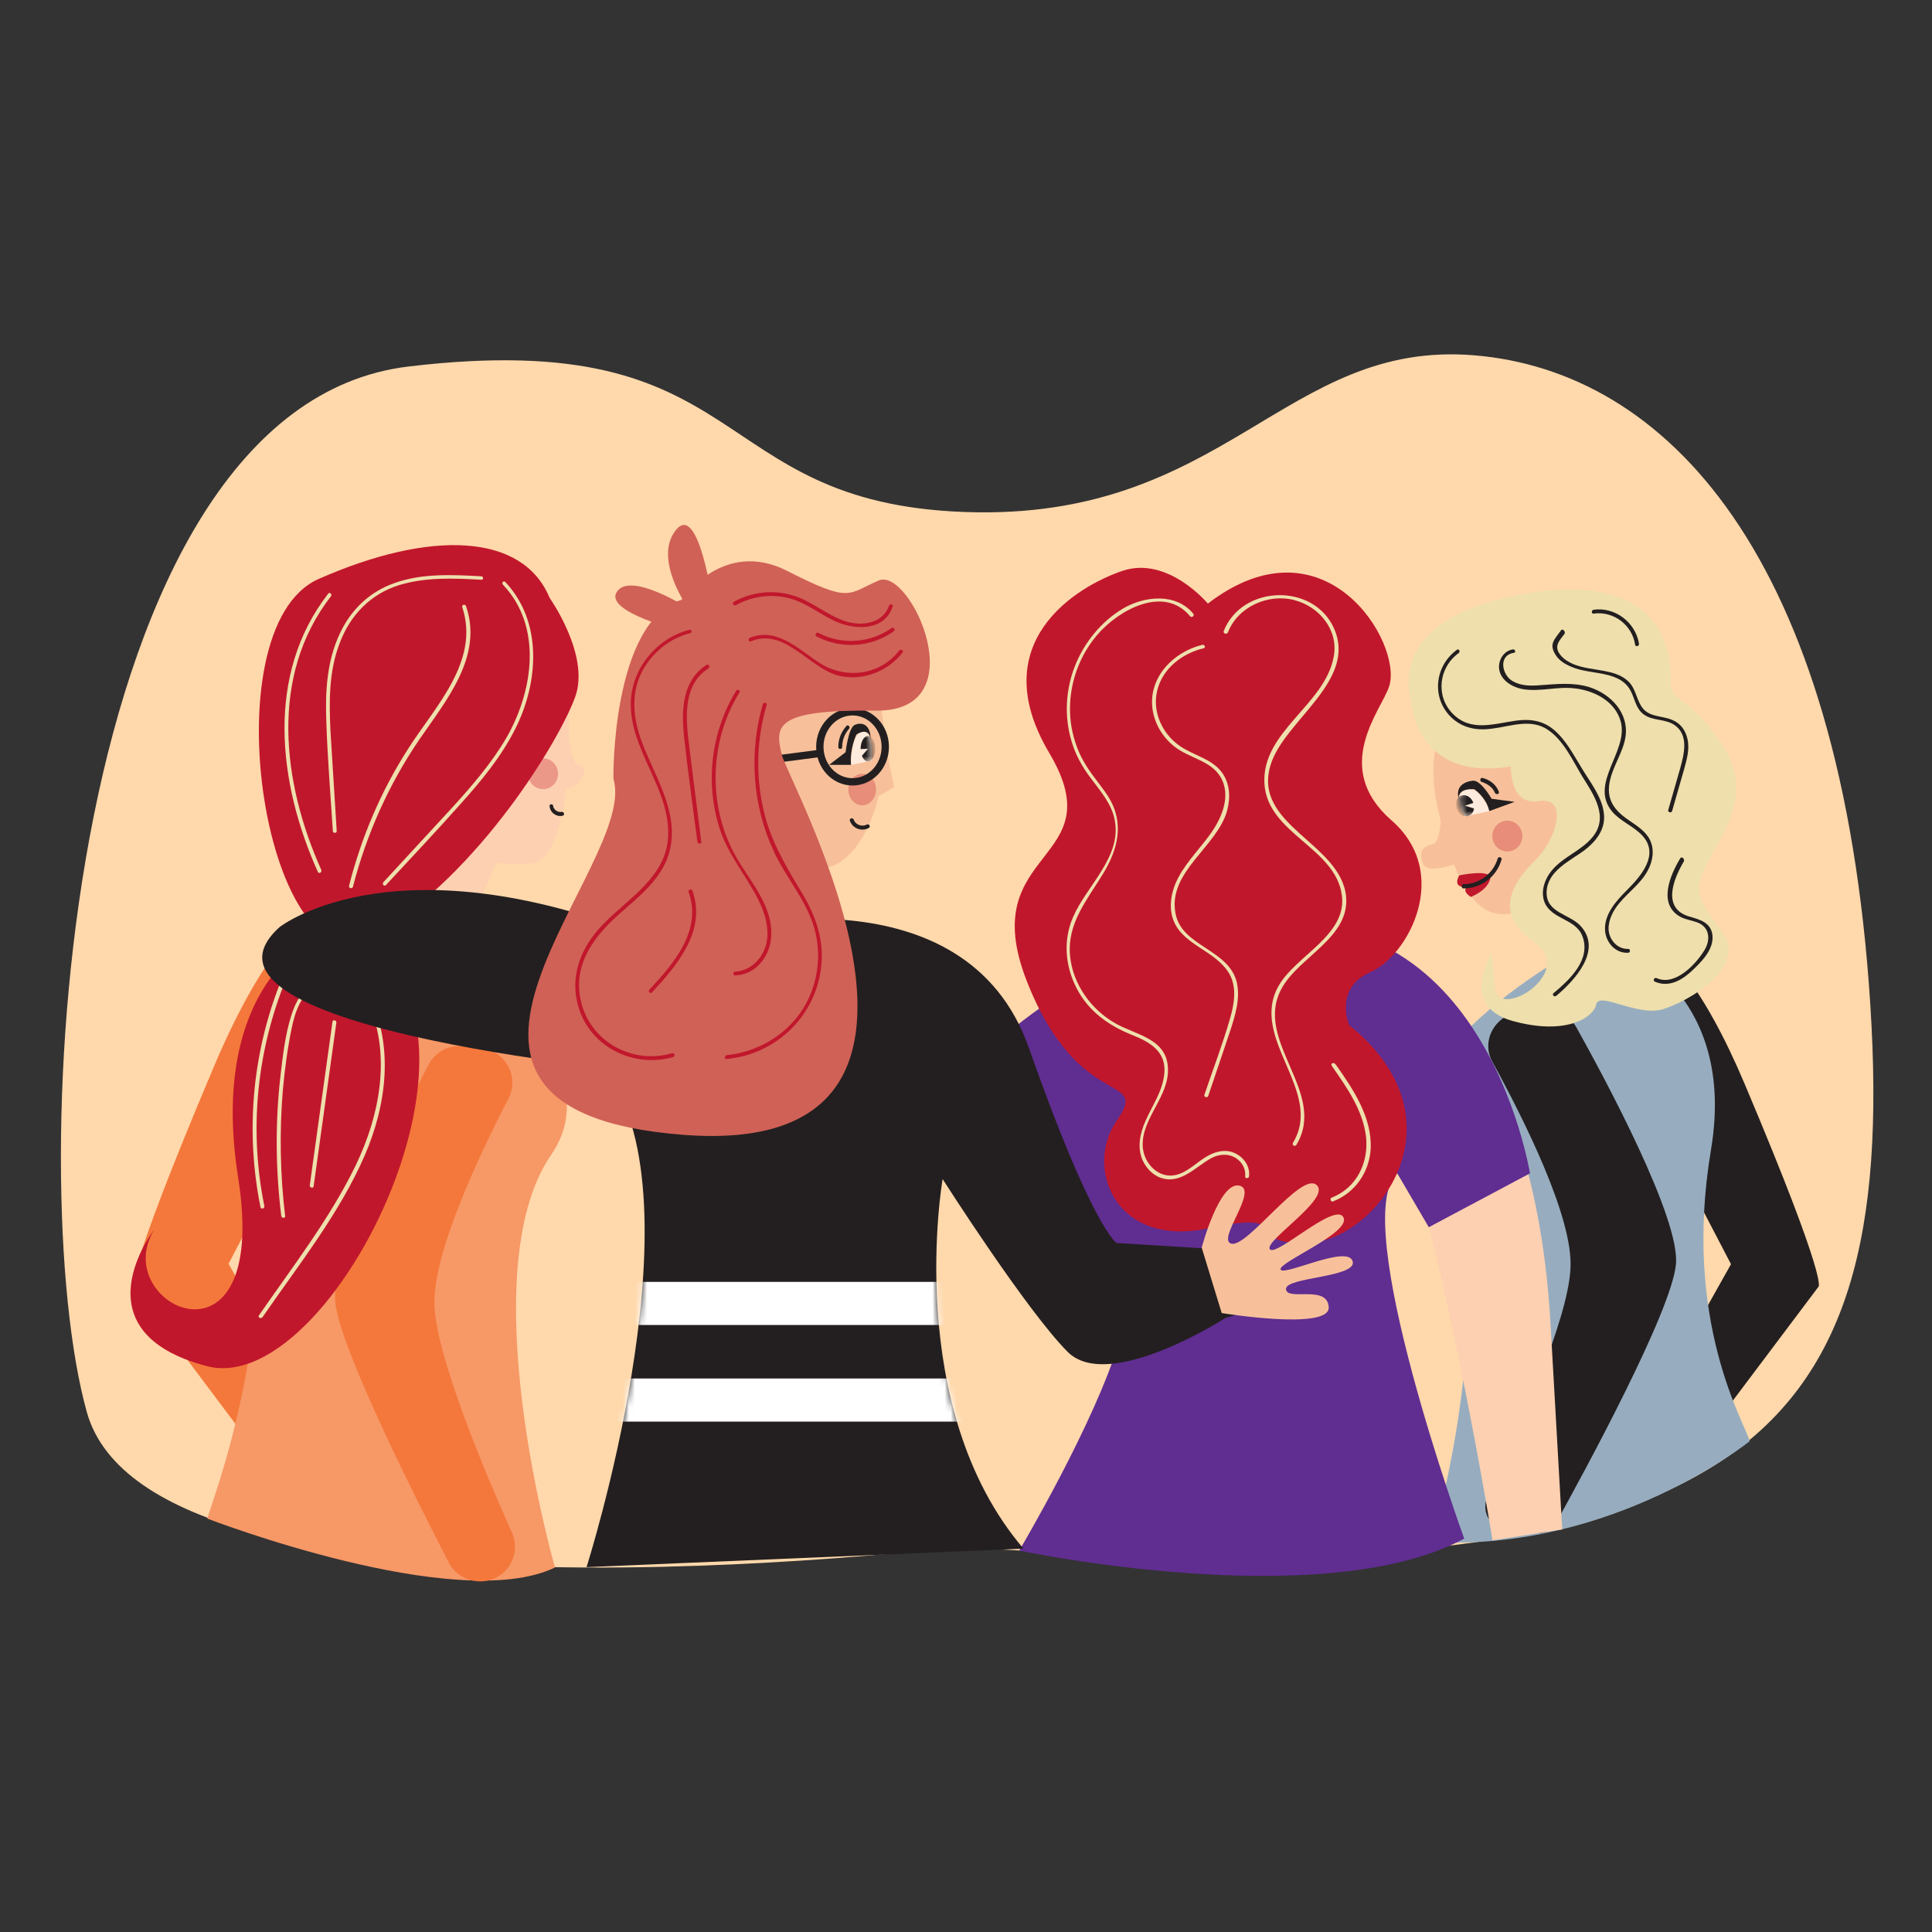<?xml version="1.0" encoding="UTF-8"?> <svg xmlns="http://www.w3.org/2000/svg" width="318" height="318" viewBox="0 0 318 318" fill="none"><rect x="0" y="0" width="318" height="318" fill="#333333" stroke="none"/><path d="M157.688 254.583C157.688 254.583 25.138 270.867 14.303 232.471C3.532 194.011 10.312 67.1 67.272 60.321C124.233 53.541 115.743 82.687 158.701 84.271C201.723 85.855 211.354 55.886 242.654 58.483C274.017 61.081 303.1 90.987 307.852 165.435C312.604 239.82 284.979 263.2 157.688 254.583Z" fill="#FFD8AB"></path><path d="M276.171 223.663L284.915 208.077L274.778 188.625L263.183 154.284C263.183 154.284 273.194 145.35 287.196 178.487C301.199 211.625 299.298 211.815 299.298 211.815L281.24 235.829L276.171 223.663Z" fill="#231F20"></path><path d="M263.246 154.22C263.246 154.22 286.372 160.873 281.62 189.259C276.868 217.644 287.224 234.176 287.984 237.217C287.984 237.217 265.615 255.355 235.684 253.823C235.684 253.823 248.546 209.407 236.254 191.54C223.962 173.672 263.246 154.22 263.246 154.22Z" fill="#97ADBF"></path><path d="M253.362 166.196C255.896 165.879 258.367 167.083 259.508 169.173C264.386 177.917 276.552 200.6 275.855 208.077C275.158 215.807 260.902 242.038 256.023 250.845C255.009 252.682 253.045 252.332 250.764 252.332C250.7 252.332 250.637 252.332 250.637 252.332C246.265 252.395 243.224 249.704 244.998 245.903C249.814 235.765 258.05 217.391 258.494 208.837C259.001 200.473 250.764 184.126 245.632 174.749C243.731 171.264 246.075 167.083 250.194 166.512L253.362 166.196Z" fill="#231F20"></path><path d="M263.816 106.257C261.029 104.229 257.417 103.722 254.249 104.926C246.582 107.841 232.706 115.064 236.635 132.995C241.957 157.135 249.497 150.039 255.58 147.568C261.662 145.097 275.095 137.62 272.94 122.35C271.736 113.733 267.365 108.854 263.816 106.257Z" fill="#F7C09A"></path><path d="M236.761 122.54C236.761 122.54 238.282 138.254 235.938 138.887C233.593 139.457 233.72 140.661 234.163 142.055C234.607 143.449 237.331 143.132 240.69 141.802L236.761 122.54Z" fill="#F7C09A"></path><path d="M241.07 134.389L245.188 133.502C245.188 133.502 243.731 129.257 241.323 129.954C238.915 130.651 241.07 134.389 241.07 134.389Z" fill="#FEEBDD"></path><mask id="mask0_188_2739" style="mask-type:luminance" maskUnits="userSpaceOnUse" x="240" y="129" width="6" height="6"><path d="M241.07 134.389L245.188 133.502C245.188 133.502 243.731 129.257 241.323 129.954C238.915 130.651 241.07 134.389 241.07 134.389Z" fill="white"></path></mask><g mask="url(#mask0_188_2739)"><path d="M241.738 134.288C242.494 134.011 242.833 133.041 242.496 132.121C242.159 131.201 241.273 130.68 240.517 130.957C239.762 131.234 239.422 132.204 239.76 133.124C240.097 134.044 240.983 134.565 241.738 134.288Z" fill="#231F20"></path><path d="M244.111 131.601L241.133 132.615L243.351 133.312L244.111 131.601Z" fill="#FEEBDD"></path></g><path d="M240.119 131.474C240.119 131.474 239.739 129.764 242.654 129.89C242.654 129.89 244.681 131.284 245.125 133.502L249.307 131.981L245.505 131.474C245.505 131.474 243.794 128.433 242.464 128.496C241.133 128.623 239.486 129.383 240.119 131.474Z" fill="#231F20"></path><path d="M246.709 130.334C246.265 129.13 245.252 128.37 244.048 128.053C243.668 127.926 243.477 128.56 243.858 128.686C244.808 129.003 245.695 129.573 246.075 130.524C246.265 130.841 246.836 130.714 246.709 130.334Z" fill="#231F20"></path><path d="M242.084 147.631C242.084 147.631 244.682 146.681 245.252 144.78C245.822 142.879 240.183 144.083 240.183 144.083C240.183 144.083 238.789 146.427 241.704 145.857C241.704 145.857 240.31 146.427 242.084 147.631Z" fill="#C1172C"></path><path d="M240.88 146.237C243.794 146.237 246.329 144.336 247.152 141.485C247.279 141.105 246.646 140.915 246.519 141.295C245.759 143.829 243.478 145.54 240.816 145.54C240.5 145.603 240.5 146.237 240.88 146.237Z" fill="#231F20"></path><path opacity="0.3" d="M248.103 140.154C249.468 140.154 250.574 139.02 250.574 137.62C250.574 136.22 249.468 135.085 248.103 135.085C246.738 135.085 245.632 136.22 245.632 137.62C245.632 139.02 246.738 140.154 248.103 140.154Z" fill="#C1172C"></path><path d="M232.263 115.127C232.263 115.127 232.643 128.75 248.673 126.152C248.673 126.152 248.42 132.678 253.299 131.854C258.177 131.03 256.277 138 252.855 141.422C249.434 144.843 245.315 150.039 252.475 155.044C259.698 159.986 246.582 168.033 246.076 162.711C245.632 157.388 245.505 156.945 245.505 156.945C245.505 156.945 240.056 165.562 248.927 168.033C257.797 170.504 262.296 167.463 262.739 165.308C263.183 163.154 269.455 167.336 273.637 166.132C277.756 164.928 287.957 159.162 283.331 153.143C278.706 147.124 278.96 146.3 281.114 141.928C283.268 137.557 288.907 130.714 283.458 122.54C278.009 114.367 274.841 115.571 274.968 112.276C275.095 108.981 275.095 93.711 251.208 97.703C227.321 101.695 232.263 115.127 232.263 115.127Z" fill="#EEDFAC"></path><path d="M239.803 106.954C236.064 109.678 235.558 115.064 239.042 118.232C240.88 119.879 243.161 120.259 245.505 119.942C248.673 119.562 252.031 118.168 254.882 120.196C257.417 121.97 258.874 125.201 260.395 127.736C262.296 130.777 264.893 134.452 262.106 137.81C260.205 140.091 257.227 141.041 255.389 143.322C254.185 144.78 253.489 146.934 254.312 148.708C255.579 151.369 259.381 151.243 260.458 154.094C261.915 157.959 258.367 161.253 255.706 163.471C255.389 163.724 255.833 164.168 256.15 163.915C259.191 161.38 263.88 156.311 260.078 152.32C258.241 150.419 254.502 150.229 254.566 146.871C254.629 143.386 258.367 141.738 260.775 139.964C262.676 138.507 264.26 136.543 264.006 134.008C263.753 131.221 261.725 128.75 260.331 126.405C259.001 124.251 257.734 121.78 255.77 120.133C253.995 118.612 251.841 118.295 249.56 118.612C245.885 119.119 242.084 120.513 239.106 117.471C236.255 114.557 236.825 109.868 240.056 107.524C240.436 107.27 240.12 106.7 239.803 106.954Z" fill="#231F20"></path><path d="M248.99 106.89C247.469 107.144 246.519 108.728 246.772 110.249C247.089 112.023 248.926 113.1 250.574 113.417C253.362 113.923 256.213 112.973 259.064 113.29C262.296 113.607 265.907 115.381 266.794 118.866C267.998 123.744 261.535 128.94 265.337 133.565C266.731 135.213 268.885 135.973 270.342 137.557C273.193 140.662 270.089 144.21 267.808 146.491C266.034 148.265 263.943 150.546 264.196 153.27C264.386 155.234 265.97 156.945 267.998 156.818C268.378 156.818 268.378 156.185 267.998 156.185C266.224 156.248 264.893 154.727 264.767 153.017C264.703 151.433 265.527 149.849 266.541 148.645C268.061 146.807 270.089 145.414 271.229 143.259C272.053 141.739 272.37 139.838 271.546 138.19C270.849 136.797 269.392 135.909 268.125 135.022C265.654 133.375 264.26 131.474 265.02 128.37C265.59 125.899 267.174 123.744 267.554 121.273C268.125 117.345 265.147 114.24 261.599 113.1C258.937 112.276 256.213 112.593 253.488 112.783C251.904 112.91 250.32 112.91 248.926 112.086C247.216 111.072 246.582 107.904 249.117 107.461C249.56 107.461 249.433 106.827 248.99 106.89Z" fill="#231F20"></path><path d="M256.91 103.786C255.896 105.243 254.946 105.94 255.96 107.651C256.53 108.665 257.544 109.298 258.621 109.742C261.852 111.199 266.858 110.185 268.568 114.05C269.139 115.317 269.392 116.838 270.659 117.662C272.117 118.675 274.144 118.295 275.665 119.372C278.009 121.02 277.185 124.188 276.552 126.469C275.918 128.75 275.221 131.031 274.588 133.312C274.461 133.692 275.095 133.882 275.221 133.502C275.855 131.221 276.552 128.94 277.185 126.659C277.629 125.011 278.136 123.364 277.756 121.653C277.439 120.196 276.615 119.056 275.221 118.485C273.384 117.725 271.23 118.105 270.089 116.141C269.265 114.747 269.139 113.1 267.872 112.023C266.794 111.072 265.4 110.692 264.07 110.439C262.423 110.122 260.775 109.995 259.254 109.425C258.241 109.045 257.164 108.411 256.593 107.461C255.833 106.193 256.783 105.306 257.544 104.293C257.671 103.786 257.1 103.406 256.91 103.786Z" fill="#231F20"></path><path d="M262.296 100.998C265.591 100.554 268.632 102.835 269.139 106.13C269.202 106.51 269.836 106.383 269.772 105.94C269.202 102.455 265.844 99.857 262.296 100.364C261.916 100.427 261.916 101.061 262.296 100.998Z" fill="#231F20"></path><path d="M276.552 141.295C274.904 144.02 272.75 148.962 276.742 150.989C277.565 151.369 278.452 151.496 279.339 151.813C281.43 152.573 281.62 154.728 280.48 156.502C279.023 158.846 275.665 162.331 272.687 161C272.306 160.81 271.99 161.38 272.37 161.57C274.524 162.521 276.552 161.507 278.199 160.05C279.846 158.529 282.064 156.438 281.874 154.031C281.684 151.876 279.846 151.369 278.072 150.863C273.447 149.532 275.475 144.59 277.185 141.739C277.249 141.232 276.742 140.915 276.552 141.295Z" fill="#231F20"></path><path d="M225.8 154.221C225.8 154.221 252.221 165.753 255.199 217.708C257.48 258.259 257.151 251.728 257.151 251.728L245.664 253.541C245.664 253.541 234.163 181.656 221.745 164.105L225.8 154.221Z" fill="#FDD0B1"></path><path d="M200.076 154.094C200.076 154.094 181.258 155.615 163.01 172.532L171.69 187.992C171.69 187.992 169.663 190.653 174.415 197.749C179.167 204.846 188.291 207.19 184.235 220.749C180.18 234.308 167.762 255.217 167.762 255.217C167.762 255.217 217.69 265.798 241.006 253.253C241.006 253.253 221.872 200.601 229.982 193.124L235.177 201.995L251.841 193.124C251.778 193.188 243.858 142.182 200.076 154.094Z" fill="#602D91"></path><path d="M198.808 99.35C198.808 99.35 192.219 91.43 184.742 93.965C177.266 96.499 161.869 105.687 172.704 123.934C183.538 142.182 160.412 139.394 168.966 161.38C177.519 183.366 189.368 176.46 183.855 184.38C178.343 192.3 183.729 205.416 198.808 202.184C213.888 198.953 203.877 204.845 215.155 204.592C226.433 204.339 241.703 184.57 222.062 168.73C222.062 168.73 219.464 162.647 225.61 159.986C231.756 157.325 239.042 143.766 229.031 135.022C219.02 126.279 227.384 116.901 228.651 112.973C230.932 105.813 218.07 84.588 198.808 99.35Z" fill="#C1172C"></path><path d="M196.401 100.998C193.55 97.576 188.481 98.083 184.933 100.111C181.258 102.265 178.407 105.813 176.886 109.741C175.365 113.67 175.175 118.042 176.379 122.033C177.013 124.188 178.09 126.152 179.42 127.926C181.004 130.08 182.969 132.234 183.475 134.959C184.679 141.041 178.85 145.793 176.633 150.926C174.985 154.664 175.302 158.909 177.139 162.521C179.104 166.449 182.462 168.793 186.39 170.377C189.305 171.518 191.966 173.102 191.649 176.65C191.396 179.564 189.685 181.909 188.544 184.507C187.657 186.534 187.15 188.752 188.037 190.906C188.734 192.49 190.128 193.821 191.902 194.074C194.12 194.391 195.957 192.934 197.668 191.73C198.745 190.969 199.886 190.146 201.216 190.082C203.244 189.892 205.145 191.54 204.955 193.63C204.891 194.011 205.525 194.011 205.588 193.63C205.778 191.983 204.765 190.526 203.307 189.829C201.85 189.132 200.266 189.449 198.872 190.209C197.098 191.159 195.641 192.87 193.613 193.377C190.762 194.074 188.354 191.603 188.101 188.878C187.721 184.063 192.663 180.452 192.219 175.509C191.839 170.884 186.834 170.314 183.539 168.413C179.547 166.132 176.569 161.95 176.126 157.325C175.619 152.003 178.914 148.138 181.511 143.893C184.046 139.774 185.123 135.402 182.398 131.094C181.131 129.13 179.547 127.419 178.407 125.391C177.266 123.427 176.569 121.21 176.252 118.929C175.619 113.796 177.203 108.474 180.561 104.546C183.982 100.491 191.522 96.182 195.894 101.441C196.211 101.758 196.654 101.314 196.401 100.998Z" fill="#EEDFAC"></path><path d="M202.103 104.103C203.751 99.858 208.756 97.64 213.065 98.78C217.183 99.858 220.351 103.722 219.527 108.094C218.07 116.078 207.616 120.386 208.122 129.003C208.629 137.24 219.781 139.458 220.858 147.314C221.808 153.841 213.381 157.262 210.53 162.141C205.398 170.884 218.007 179.565 212.811 188.118C212.621 188.499 213.128 188.815 213.381 188.435C218.577 179.818 206.285 171.391 210.91 162.774C213.698 157.515 222.252 154.347 221.555 147.504C220.604 138.697 206.095 135.846 209.136 125.899C211.354 118.612 223.392 112.149 219.591 103.469C216.233 95.866 204.384 96.246 201.406 103.913C201.343 104.293 201.913 104.483 202.103 104.103Z" fill="#EEDFAC"></path><path d="M197.921 106.13C193.169 107.27 189.051 111.452 189.685 116.584C190.001 119.119 191.395 121.4 193.359 122.92C195.704 124.758 199.252 125.201 200.836 127.799C202.8 130.967 201.026 134.832 199.062 137.493C197.161 140.091 194.753 142.435 193.486 145.413C192.472 147.884 192.282 150.736 193.993 153.017C195.45 154.917 197.668 155.994 199.569 157.388C201.089 158.529 202.483 159.859 202.927 161.76C203.434 163.724 202.99 165.815 202.42 167.78C201.216 171.961 199.632 176.08 198.238 180.198C198.111 180.578 198.745 180.768 198.872 180.388C200.076 176.84 201.279 173.229 202.483 169.68C203.307 167.146 204.194 164.358 203.56 161.634C202.166 156.185 194.5 155.804 193.486 150.355C192.156 143.513 200.329 139.394 201.976 133.438C202.547 131.347 202.483 128.94 201.089 127.102C199.442 124.885 196.527 124.378 194.31 122.857C191.332 120.893 189.558 117.091 190.508 113.543C191.395 109.995 194.627 107.524 198.111 106.7C198.492 106.637 198.302 106.067 197.921 106.13Z" fill="#EEDFAC"></path><path d="M219.211 175.446C221.682 178.995 224.343 182.733 224.85 187.168C225.293 191.413 223.266 195.532 219.211 197.116C218.83 197.242 219.021 197.876 219.401 197.749C223.012 196.355 225.357 192.997 225.61 189.132C225.863 183.873 222.695 179.248 219.844 175.193C219.464 174.749 218.957 175.066 219.211 175.446Z" fill="#EEDFAC"></path><path d="M47.187 224.994L37.62 208.013L48.708 186.788L61.316 149.342C61.316 149.342 50.419 139.584 35.149 175.7C19.879 211.815 21.97 212.005 21.97 212.005L41.611 238.173L47.187 224.994Z" fill="#F4783B"></path><path d="M61.316 149.341C61.316 149.341 36.099 156.628 41.231 187.547C46.363 218.467 34.958 246.663 34.135 249.957C34.135 249.957 75.129 265.797 91.349 258.004C91.349 258.004 77.347 209.533 90.716 190.082C104.085 170.63 61.316 149.341 61.316 149.341Z" fill="#F79867"></path><path d="M76.397 172.215C73.989 171.898 71.708 173.102 70.567 175.193C65.942 184 54.474 206.746 55.171 214.223C55.868 222.016 69.3 248.311 73.862 257.181C74.812 259.018 76.713 260.222 78.868 260.286C78.931 260.286 78.931 260.286 78.994 260.286C83.176 260.349 85.964 256.041 84.253 252.239C79.691 242.038 71.961 223.6 71.518 215.046C71.074 206.619 78.804 190.272 83.683 180.832C85.52 177.347 83.303 173.102 79.374 172.532L76.397 172.215Z" fill="#F4783B"></path><path d="M83.62 137.303L75.573 156.502L55.931 151.243C55.931 151.243 49.278 108.728 58.149 100.808L83.62 137.303Z" fill="#FDD0B1"></path><path d="M65.752 95.296C65.752 95.296 86.217 89.403 90.843 101.758C95.468 114.113 94.327 141.549 87.548 142.119C80.705 142.689 66.702 140.471 61.38 133.819C55.994 127.166 48.771 99.16 65.752 95.296Z" fill="#FDD0B1"></path><path d="M90.463 132.679C90.526 133.756 91.603 134.516 92.617 134.263C92.997 134.199 92.87 133.566 92.427 133.629C91.793 133.756 91.096 133.249 91.033 132.615C91.033 132.298 90.399 132.298 90.463 132.679Z" fill="#231F20"></path><path opacity="0.3" d="M89.385 129.89C90.75 129.89 91.856 128.756 91.856 127.356C91.856 125.956 90.75 124.822 89.385 124.822C88.021 124.822 86.914 125.956 86.914 127.356C86.914 128.756 88.021 129.89 89.385 129.89Z" fill="#C1172C"></path><path d="M93.314 114.431C93.314 114.431 93.187 125.455 95.214 125.899C97.242 126.342 95.658 129.891 92.553 129.891L93.314 114.431Z" fill="#FDD0B1"></path><path d="M90.462 98.4C90.462 98.4 97.115 107.777 94.707 114.62C92.299 121.463 79.057 143.766 61.506 154.094C43.956 164.422 34.071 103.406 52.446 95.295C70.82 87.185 86.027 87.692 90.462 98.4Z" fill="#C1172C"></path><path d="M53.967 153.143C53.967 153.143 33.882 160.176 39.204 193.884C44.526 227.592 17.662 214.92 25.392 202.374C25.392 202.374 12.276 219.165 34.072 224.867C55.868 230.57 88.435 160.683 53.967 153.143Z" fill="#C1172C"></path><path d="M82.796 96.246C89.385 103.216 87.738 113.86 83.302 121.527C80.832 125.708 77.663 129.383 74.369 132.995C70.63 137.05 66.892 141.105 63.091 145.223C62.837 145.54 63.281 145.984 63.534 145.667C67.653 141.232 71.834 136.796 75.889 132.235C79.248 128.496 82.542 124.505 84.823 119.943C88.625 112.403 89.385 102.392 83.176 95.802C82.922 95.486 82.479 95.929 82.796 96.246Z" fill="#EEDFAC"></path><path d="M79.184 94.852C74.495 94.599 69.553 94.345 65.055 95.929C60.936 97.323 57.768 100.301 55.931 104.293C53.777 108.855 53.523 113.924 53.713 118.802C53.903 124.822 54.41 130.841 54.79 136.797C54.79 137.177 55.424 137.177 55.424 136.797C55.107 131.411 54.727 126.025 54.41 120.576C54.157 115.634 54.093 110.502 55.931 105.813C57.642 101.251 61 97.767 65.688 96.309C70.06 94.979 74.686 95.169 79.184 95.422C79.628 95.486 79.628 94.852 79.184 94.852Z" fill="#EEDFAC"></path><path d="M76.08 99.921C79.058 108.855 71.518 116.395 67.146 123.301C62.711 130.207 59.48 137.811 57.452 145.794C57.325 146.174 57.959 146.364 58.086 145.984C60.303 137.367 63.978 129.13 68.984 121.78C73.355 115.381 79.565 108.095 76.713 99.794C76.587 99.351 75.953 99.541 76.08 99.921Z" fill="#EEDFAC"></path><path d="M54.03 97.704C43.639 111.073 45.793 129.003 52.319 143.513C52.509 143.893 53.016 143.576 52.889 143.196C46.49 128.94 44.272 111.263 54.473 98.147C54.727 97.83 54.283 97.387 54.03 97.704Z" fill="#EEDFAC"></path><path d="M60.239 164.232C64.548 173.039 62.647 183.303 58.529 191.857C54.284 200.601 48.138 208.521 42.625 216.504C42.372 216.821 42.942 217.138 43.196 216.821C49.088 208.267 55.868 199.777 60.049 190.146C63.597 181.909 64.865 172.279 60.81 163.978C60.62 163.535 60.113 163.852 60.239 164.232Z" fill="#EEDFAC"></path><path d="M52.066 161.634C49.848 162.711 48.644 164.865 47.947 167.146C46.934 170.314 46.553 173.736 46.173 177.031C45.286 184.697 45.349 192.49 46.3 200.157C46.363 200.537 46.997 200.537 46.934 200.157C46.11 193.314 45.983 186.345 46.553 179.438C46.87 176.017 47.314 172.595 48.011 169.237C48.581 166.449 49.595 163.471 52.319 162.204C52.763 161.951 52.446 161.444 52.066 161.634Z" fill="#EEDFAC"></path><path d="M54.727 168.16C53.46 177.157 52.256 186.091 50.989 195.088C50.925 195.468 51.559 195.659 51.622 195.278C52.89 186.281 54.093 177.347 55.361 168.35C55.424 167.907 54.79 167.78 54.727 168.16Z" fill="#EEDFAC"></path><path d="M45.983 162.141C41.485 173.736 40.408 186.471 42.879 198.7C42.942 199.08 43.576 198.953 43.513 198.51C41.041 186.408 42.182 173.799 46.617 162.331C46.744 161.951 46.174 161.824 45.983 162.141Z" fill="#EEDFAC"></path><path d="M46.047 152.573C46.047 152.573 66.322 136.67 111.244 156.311L110.231 176.904C110.231 176.904 26.785 169.807 46.047 152.573Z" fill="#231F20"></path><path d="M119.038 152.89C119.038 152.89 158.891 142.753 169.346 172.469C179.8 202.185 183.792 204.592 183.792 204.592L204.257 205.859C204.257 205.859 208.883 215.554 201.786 216.884C201.786 216.884 182.525 229.303 175.745 222.523C168.966 215.744 155.153 194.074 155.153 194.074C155.153 194.074 148.564 231.584 168.459 254.9L96.545 257.942C96.545 257.942 114.919 200.157 100.726 177.854C86.534 155.551 119.038 152.89 119.038 152.89Z" fill="#231F20"></path><mask id="mask1_188_2739" style="mask-type:luminance" maskUnits="userSpaceOnUse" x="96" y="151" width="110" height="107"><path d="M119.038 152.89C119.038 152.89 158.891 142.753 169.346 172.469C179.8 202.185 183.792 204.592 183.792 204.592L204.257 205.859C204.257 205.859 208.883 215.554 201.786 216.884C201.786 216.884 182.525 229.303 175.745 222.523C168.966 215.744 155.153 194.074 155.153 194.074C155.153 194.074 148.564 231.584 168.459 254.9L96.545 257.942C96.545 257.942 114.919 200.157 100.726 177.854C86.534 155.551 119.038 152.89 119.038 152.89Z" fill="white"></path></mask><g mask="url(#mask1_188_2739)"><path d="M159.905 210.992H95.024V218.088H159.905V210.992Z" fill="white"></path></g><mask id="mask2_188_2739" style="mask-type:luminance" maskUnits="userSpaceOnUse" x="96" y="151" width="110" height="107"><path d="M119.038 152.89C119.038 152.89 158.891 142.753 169.346 172.469C179.8 202.185 183.792 204.592 183.792 204.592L204.257 205.859C204.257 205.859 208.883 215.554 201.786 216.884C201.786 216.884 182.525 229.303 175.745 222.523C168.966 215.744 155.153 194.074 155.153 194.074C155.153 194.074 148.564 231.584 168.459 254.9L96.545 257.942C96.545 257.942 114.919 200.157 100.726 177.854C86.534 155.551 119.038 152.89 119.038 152.89Z" fill="white"></path></mask><g mask="url(#mask2_188_2739)"><path d="M162.249 226.895H89.955V233.991H162.249V226.895Z" fill="white"></path></g><path d="M197.794 205.352C197.794 205.352 200.709 194.391 204.004 195.151C207.235 195.848 200.075 204.212 202.737 204.719C205.398 205.225 214.141 192.87 216.676 195.024C219.274 197.179 208.059 204.212 209.009 205.606C209.96 207 219.717 197.812 221.111 200.347C222.505 202.881 210.276 207.823 210.783 208.964C211.29 210.104 221.745 204.845 222.632 207.57C223.519 210.294 211.48 210.168 211.67 212.195C211.86 214.223 218.513 211.371 218.703 215.173C218.893 219.038 201.089 216.123 201.089 216.123L197.794 205.352Z" fill="#F7C09A"></path><path d="M119.165 103.912C119.165 103.912 136.969 91.557 143.685 111.326C150.401 131.094 137.856 152.51 128.352 138.381C118.911 124.188 113.272 109.108 119.165 103.912Z" fill="#F7C09A"></path><path opacity="0.3" d="M141.911 132.552C143.171 132.552 144.192 131.388 144.192 129.954C144.192 128.519 143.171 127.356 141.911 127.356C140.651 127.356 139.63 128.519 139.63 129.954C139.63 131.388 140.651 132.552 141.911 132.552Z" fill="#C1172C"></path><path d="M144.572 116.965L147.17 129.573L144.382 131.157L144.572 116.965Z" fill="#F7C09A"></path><path d="M139.884 135.086C140.327 136.353 141.784 136.923 142.988 136.29C143.368 136.1 143.052 135.53 142.672 135.72C141.848 136.163 140.771 135.72 140.517 134.896C140.327 134.516 139.757 134.706 139.884 135.086Z" fill="#231F20"></path><path d="M143.432 125.202L140.074 125.899C140.074 125.899 140.01 120.64 141.975 120.45C143.939 120.26 143.432 125.202 143.432 125.202Z" fill="#FEEBDD"></path><mask id="mask3_188_2739" style="mask-type:luminance" maskUnits="userSpaceOnUse" x="140" y="120" width="4" height="6"><path d="M143.432 125.202L140.074 125.899C140.074 125.899 140.01 120.64 141.975 120.45C143.939 120.26 143.432 125.202 143.432 125.202Z" fill="white"></path></mask><g mask="url(#mask3_188_2739)"><path d="M142.861 125.329C143.526 125.329 144.065 124.392 144.065 123.238C144.065 122.083 143.526 121.147 142.861 121.147C142.196 121.147 141.657 122.083 141.657 123.238C141.657 124.392 142.196 125.329 142.861 125.329Z" fill="#231F20"></path><path d="M140.327 123.364L142.862 123.238L141.404 124.948L140.327 123.364Z" fill="#FEEBDD"></path></g><path d="M143.305 121.59C143.305 121.59 143.115 119.562 140.961 120.893C140.961 120.893 139.82 123.237 140.074 125.898H136.462L139.187 123.808C139.187 123.808 139.63 119.752 140.707 119.309C141.721 118.865 143.242 119.056 143.305 121.59Z" fill="#231F20"></path><path d="M138.616 122.984C138.616 121.843 138.996 120.83 139.757 119.943C140.01 119.626 139.567 119.182 139.313 119.499C138.426 120.513 137.983 121.653 137.983 122.984C137.983 123.364 138.616 123.364 138.616 122.984Z" fill="#231F20"></path><path d="M140.327 128.687C143.301 128.687 145.712 126.105 145.712 122.921C145.712 119.736 143.301 117.155 140.327 117.155C137.352 117.155 134.941 119.736 134.941 122.921C134.941 126.105 137.352 128.687 140.327 128.687Z" stroke="#231F20" stroke-width="1.209" stroke-miterlimit="10"></path><path d="M128.669 124.821L135.005 123.998" stroke="#231F20" stroke-width="1.209" stroke-miterlimit="10"></path><path d="M117.327 99.414C117.327 99.414 115.046 82.497 111.245 87.249C107.443 92.001 113.272 100.111 113.272 100.111C113.272 100.111 103.832 94.028 101.551 97.386C99.27 100.745 112.385 103.913 112.385 103.913L117.327 99.414Z" fill="#D06156"></path><path d="M112.195 98.717C112.195 98.717 118.975 88.579 129.556 93.965C140.137 99.35 139.44 97.766 144.636 95.549C149.831 93.268 160.856 117.155 144.192 116.965C127.528 116.775 127.528 119.436 128.669 124.188C129.809 128.94 164.721 190.843 112.448 186.788C60.176 182.733 105.225 142.435 100.98 128.243C100.917 128.243 100.663 102.328 112.195 98.717Z" fill="#D06156"></path><path d="M146.346 99.667C145.333 102.582 142.038 103.089 139.377 102.328C136.842 101.568 134.688 99.857 132.344 98.717C128.606 96.943 124.424 97.07 120.812 99.034C120.432 99.224 120.749 99.794 121.129 99.604C123.79 98.147 126.895 97.703 129.873 98.463C132.597 99.16 134.815 100.998 137.349 102.202C140.644 103.722 145.523 103.976 146.917 99.857C147.043 99.477 146.473 99.287 146.346 99.667Z" fill="#C1172C"></path><path d="M123.6 105.56C129.239 103.216 133.231 110.122 138.236 111.263C142.101 112.086 146.156 110.502 148.564 107.398C148.817 107.081 148.247 106.764 147.994 107.081C144.826 111.199 139.123 111.833 134.878 109.108C131.457 106.891 127.845 103.152 123.41 104.99C123.093 105.117 123.22 105.75 123.6 105.56Z" fill="#C1172C"></path><path d="M134.371 104.736C138.426 106.891 143.368 106.574 147.107 103.913C147.423 103.659 147.107 103.152 146.79 103.342C143.242 105.877 138.553 106.194 134.688 104.166C134.371 103.976 134.054 104.546 134.371 104.736Z" fill="#C1172C"></path><path d="M113.462 103.659C108.14 105.053 104.022 109.932 103.832 115.508C103.578 123.364 110.231 129.637 109.978 137.494C109.788 144.083 103.832 147.568 99.65 151.75C95.595 155.678 93.441 160.937 95.468 166.513C97.749 172.659 104.592 175.763 110.801 173.989C111.181 173.862 111.055 173.292 110.611 173.356C104.402 175.193 97.622 171.772 95.785 165.436C94.011 159.29 97.432 154.474 101.741 150.609C105.162 147.568 109.217 144.527 110.294 139.775C111.752 133.248 107.443 127.356 105.416 121.463C104.148 117.789 103.895 113.924 105.732 110.439C107.38 107.397 110.168 105.116 113.526 104.229C114.033 104.166 113.843 103.596 113.462 103.659Z" fill="#C1172C"></path><path d="M125.564 115.887C123.22 123.934 123.854 132.741 127.465 140.345C129.429 144.526 132.661 148.138 133.991 152.636C135.322 157.135 134.625 162.14 132.154 166.069C129.429 170.377 124.677 173.165 119.608 173.672C119.228 173.735 119.228 174.369 119.608 174.306C127.845 173.545 134.435 167.083 135.195 158.846C135.639 154.284 134.055 150.292 131.71 146.49C129.112 142.182 126.705 138.064 125.628 133.121C124.36 127.482 124.55 121.59 126.198 116.014C126.261 115.697 125.691 115.507 125.564 115.887Z" fill="#C1172C"></path><path d="M121.192 113.67C117.01 120.449 115.997 129.003 118.531 136.606C119.925 140.788 122.776 144.083 124.74 147.948C125.881 150.165 126.705 152.826 126.134 155.298C125.564 157.769 123.537 159.796 121.002 159.923C120.622 159.923 120.622 160.556 121.002 160.556C124.55 160.43 126.895 157.198 126.958 153.84C127.085 149.088 123.663 145.287 121.382 141.422C116.44 133.058 116.63 122.223 121.699 113.987C121.953 113.67 121.382 113.353 121.192 113.67Z" fill="#C1172C"></path><path d="M107.316 163.344C111.498 158.846 116.313 153.143 113.969 146.617C113.842 146.237 113.209 146.427 113.335 146.807C115.616 153.143 110.864 158.656 106.873 162.901C106.619 163.218 107.063 163.661 107.316 163.344Z" fill="#C1172C"></path><path d="M115.427 138.571C114.793 133.565 114.16 128.496 113.526 123.491C112.956 118.866 112.069 112.91 116.631 109.995C116.948 109.805 116.631 109.235 116.314 109.425C112.322 111.959 112.132 116.838 112.576 121.083C113.209 126.912 114.033 132.742 114.793 138.571C114.857 138.951 115.49 138.951 115.427 138.571Z" fill="#C1172C"></path></svg> 